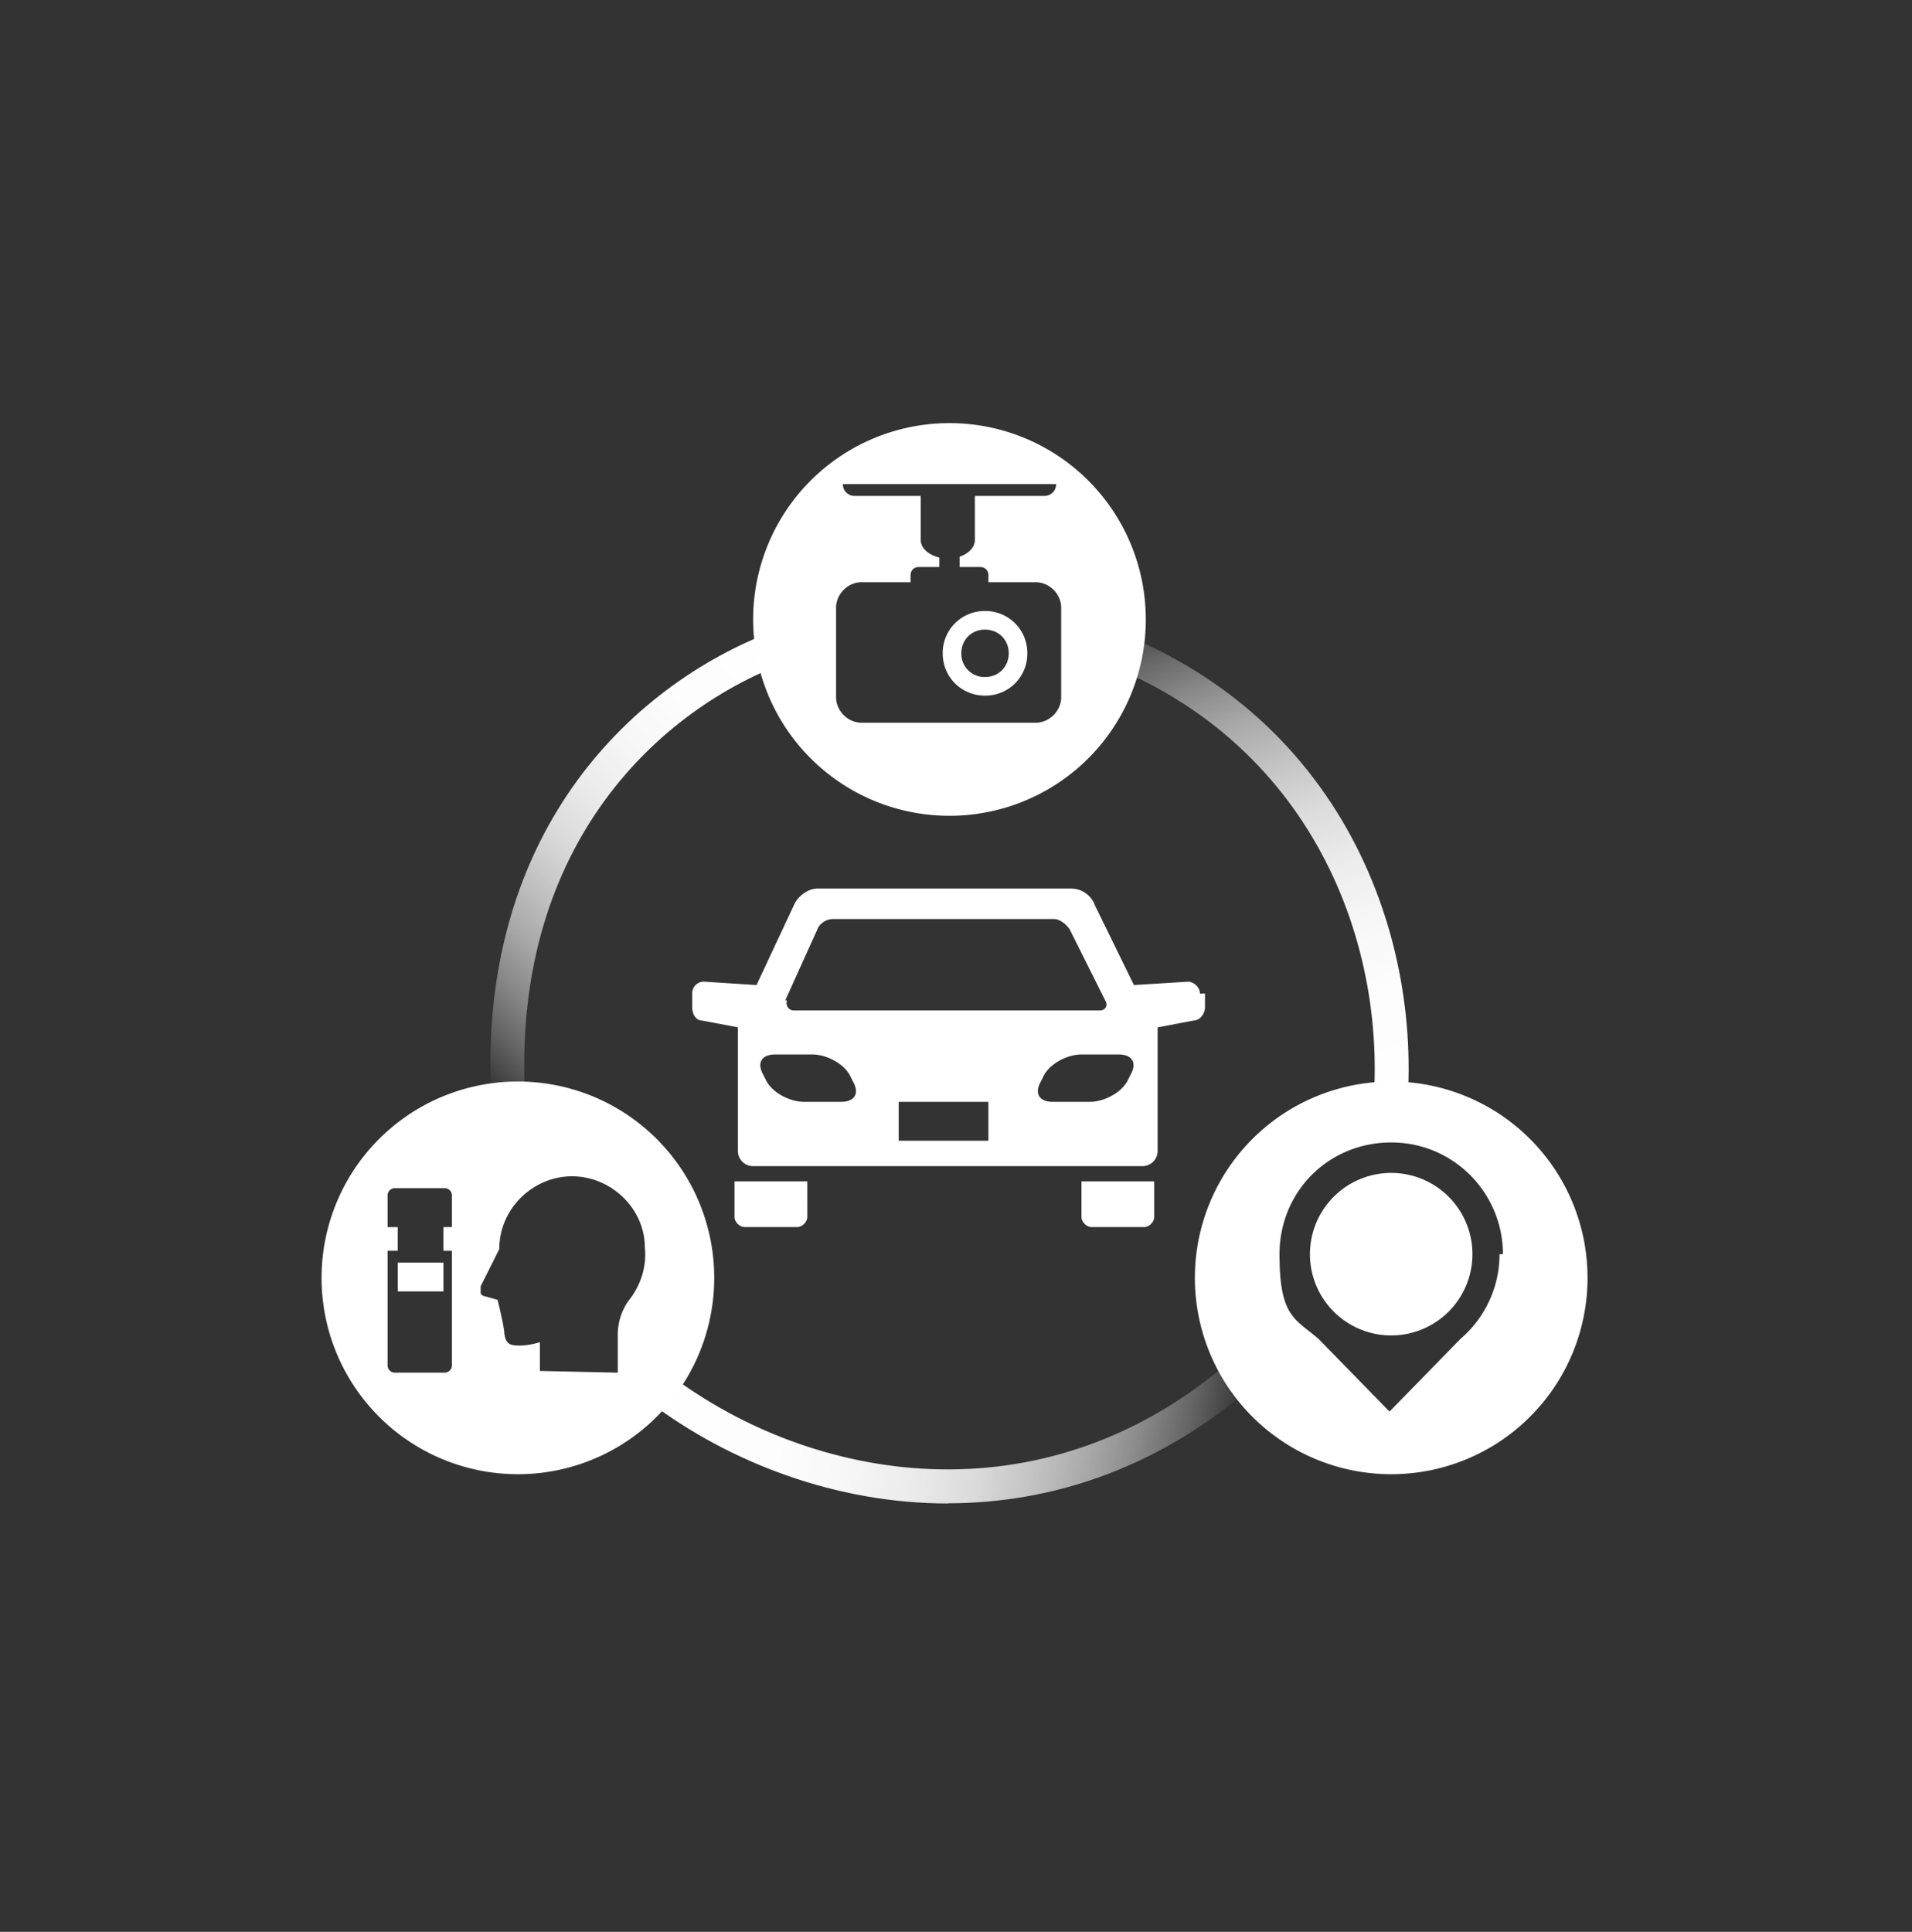 <svg xmlns="http://www.w3.org/2000/svg" width="97" height="98" fill="none"><rect width="100%" height="100%" fill="#333333" stroke="none"/><g clip-path="url(#a)"><g clip-path="url(#b)"><path fill="url(#c)" d="M48.092 76.27c-5.658 0-11.05-2.052-15.154-5.151l1.038-1.374c7.23 5.452 18.718 7.435 28.103-.421l1.099 1.314C58.412 74.63 53.14 76.26 48.092 76.26z"/><path fill="url(#d)" d="m71.309 56.977-1.709-.189c.988-8.783-3.048-19.421-14.313-23.414l.575-1.623c12.15 4.302 16.511 15.764 15.447 25.226"/><path fill="url(#e)" d="M24.901 55.234c-.515-13.188 7.281-20.718 14.751-23.371l.575 1.614c-6.894 2.447-14.09 9.419-13.609 21.68l-1.717.069z"/><path fill="#fff" d="M48.169 21.465a9.956 9.956 0 0 0-9.96 9.96 9.956 9.956 0 0 0 9.96 9.96 9.956 9.956 0 0 0 9.96-9.96 9.956 9.956 0 0 0-9.96-9.96m5.667 13.91c0 .687-.601 1.288-1.288 1.288h-8.844c-.687 0-1.288-.601-1.288-1.288v-4.551c0-.687.601-1.288 1.288-1.288h2.49v-.343c0-.258.172-.43.43-.43h1.03v-.48c-.55-.13-.945-.481-.945-.893v-2.233h-3.348a.587.587 0 0 1-.601-.6h10.818a.587.587 0 0 1-.601.6h-3.52v2.233c0 .369-.31.695-.773.85v.523h1.03c.258 0 .43.172.43.43v.343h2.404c.687 0 1.288.601 1.288 1.288z"/><path fill="#fff" d="M49.973 30.996a2.126 2.126 0 0 0-2.147 2.146c0 1.202.945 2.147 2.147 2.147a2.126 2.126 0 0 0 2.146-2.147 2.126 2.126 0 0 0-2.146-2.146m0 3.348a1.174 1.174 0 0 1-1.202-1.202c0-.687.515-1.202 1.202-1.202s1.202.515 1.202 1.202-.515 1.202-1.202 1.202M22.496 64.052h-2.318v1.46h2.318z"/><path fill="#fff" d="M26.274 54.865a9.956 9.956 0 0 0-9.96 9.96 9.956 9.956 0 0 0 9.96 9.96 9.956 9.956 0 0 0 9.96-9.96 9.956 9.956 0 0 0-9.96-9.96m-3.348 7.384h-.43v1.202h.43v5.839a.37.37 0 0 1-.344.343h-2.576a.37.37 0 0 1-.343-.343V63.45h.515V62.25h-.515v-1.631a.37.37 0 0 1 .343-.344h2.576a.37.37 0 0 1 .344.344zm8.93 3.778a3.03 3.03 0 0 0-.516 1.631v1.975l-3.95-.086v-1.46s-.515.172-1.03.172-.687-.086-.773-.6c0-.344-.343-1.718-.343-1.718l-.601-.172c-.086 0-.258-.086-.258-.171v-.344l.945-1.889c0-2.06 1.717-3.692 3.692-3.692s3.692 1.631 3.692 3.606c.086.773-.086 1.803-.859 2.748M70.579 54.865a9.956 9.956 0 0 0-9.96 9.96 9.956 9.956 0 0 0 9.96 9.96 9.956 9.956 0 0 0 9.96-9.96 9.956 9.956 0 0 0-9.96-9.96m5.495 8.758a5.65 5.65 0 0 1-1.975 4.293l-3.606 3.692-3.606-3.692c-1.202-1.03-1.975-1.116-1.975-4.293s2.49-5.667 5.667-5.667 5.667 2.576 5.667 5.667z"/><path fill="#fff" d="M74.386 65.2a4.121 4.121 0 1 0-7.616-3.154 4.121 4.121 0 0 0 7.616 3.155M54.865 59.93v1.804c0 .257.258.515.515.515h2.662c.258 0 .515-.258.515-.515V59.93zM37.264 59.93v1.804c0 .257.257.515.515.515h2.661c.258 0 .516-.258.516-.515V59.93zM60.875 50.4c0-.343-.343-.6-.6-.6l-2.748.171-1.975-4.035a1.29 1.29 0 0 0-1.202-.86H41.47c-.514 0-1.03.43-1.201.86l-1.89 4.035-2.66-.172a.587.587 0 0 0-.602.601v.687c0 .344.172.687.515.687l1.803.343v6.268c0 .43.344.773.773.773h19.748a.77.77 0 0 0 .773-.773v-6.267l1.803-.344c.343 0 .601-.343.601-.687V50.4zm-19.404-3.262c.086-.258.43-.516.773-.516H53.49c.258 0 .601.258.773.516l1.803 3.606c.172.257 0 .515-.257.515H40.269c-.258 0-.43-.258-.344-.515h-.085zm1.202 8.757h-1.889c-.687 0-1.545-.429-1.889-1.03l-.172-.343c-.343-.601-.085-1.03.601-1.03h1.89c.686 0 1.545.429 1.888 1.03l.172.343c.343.601.086 1.03-.601 1.03m7.47 1.975h-4.55v-1.975h4.55zm7.212-3.348-.172.343c-.343.601-1.202 1.03-1.889 1.03h-1.888c-.687 0-.945-.429-.602-1.03l.172-.343c.344-.601 1.202-1.03 1.89-1.03h1.888c.687 0 .945.429.601 1.03"/></g></g><defs><linearGradient id="c" x1="62.539" x2="33.159" y1="74.807" y2="70.005" gradientUnits="userSpaceOnUse"><stop stop-color="#fff" stop-opacity="0"/><stop offset=".02" stop-color="#fff" stop-opacity=".06"/><stop offset=".09" stop-color="#fff" stop-opacity=".25"/><stop offset=".17" stop-color="#fff" stop-opacity=".43"/><stop offset=".25" stop-color="#fff" stop-opacity=".58"/><stop offset=".34" stop-color="#fff" stop-opacity=".71"/><stop offset=".43" stop-color="#fff" stop-opacity=".82"/><stop offset=".53" stop-color="#fff" stop-opacity=".9"/><stop offset=".65" stop-color="#fff" stop-opacity=".96"/><stop offset=".78" stop-color="#fff" stop-opacity=".99"/><stop offset="1" stop-color="#fff"/></linearGradient><linearGradient id="d" x1="59.594" x2="70.167" y1="30.228" y2="57.35" gradientUnits="userSpaceOnUse"><stop stop-color="#fff" stop-opacity="0"/><stop offset=".02" stop-color="#fff" stop-opacity=".06"/><stop offset=".09" stop-color="#fff" stop-opacity=".25"/><stop offset=".17" stop-color="#fff" stop-opacity=".43"/><stop offset=".25" stop-color="#fff" stop-opacity=".58"/><stop offset=".34" stop-color="#fff" stop-opacity=".71"/><stop offset=".43" stop-color="#fff" stop-opacity=".82"/><stop offset=".53" stop-color="#fff" stop-opacity=".9"/><stop offset=".65" stop-color="#fff" stop-opacity=".96"/><stop offset=".78" stop-color="#fff" stop-opacity=".99"/><stop offset="1" stop-color="#fff"/></linearGradient><linearGradient id="e" x1="22.403" x2="41.464" y1="52.736" y2="33.675" gradientUnits="userSpaceOnUse"><stop stop-color="#fff" stop-opacity="0"/><stop offset=".02" stop-color="#fff" stop-opacity=".06"/><stop offset=".09" stop-color="#fff" stop-opacity=".25"/><stop offset=".17" stop-color="#fff" stop-opacity=".43"/><stop offset=".25" stop-color="#fff" stop-opacity=".58"/><stop offset=".34" stop-color="#fff" stop-opacity=".71"/><stop offset=".43" stop-color="#fff" stop-opacity=".82"/><stop offset=".53" stop-color="#fff" stop-opacity=".9"/><stop offset=".65" stop-color="#fff" stop-opacity=".96"/><stop offset=".78" stop-color="#fff" stop-opacity=".99"/><stop offset="1" stop-color="#fff"/></linearGradient><clipPath id="a"><path fill="#fff" d="M0 .859h96.164v96.164H0z"/></clipPath><clipPath id="b"><path fill="#fff" d="M16.314 21.465H80.54V76.27H16.314z"/></clipPath></defs></svg>